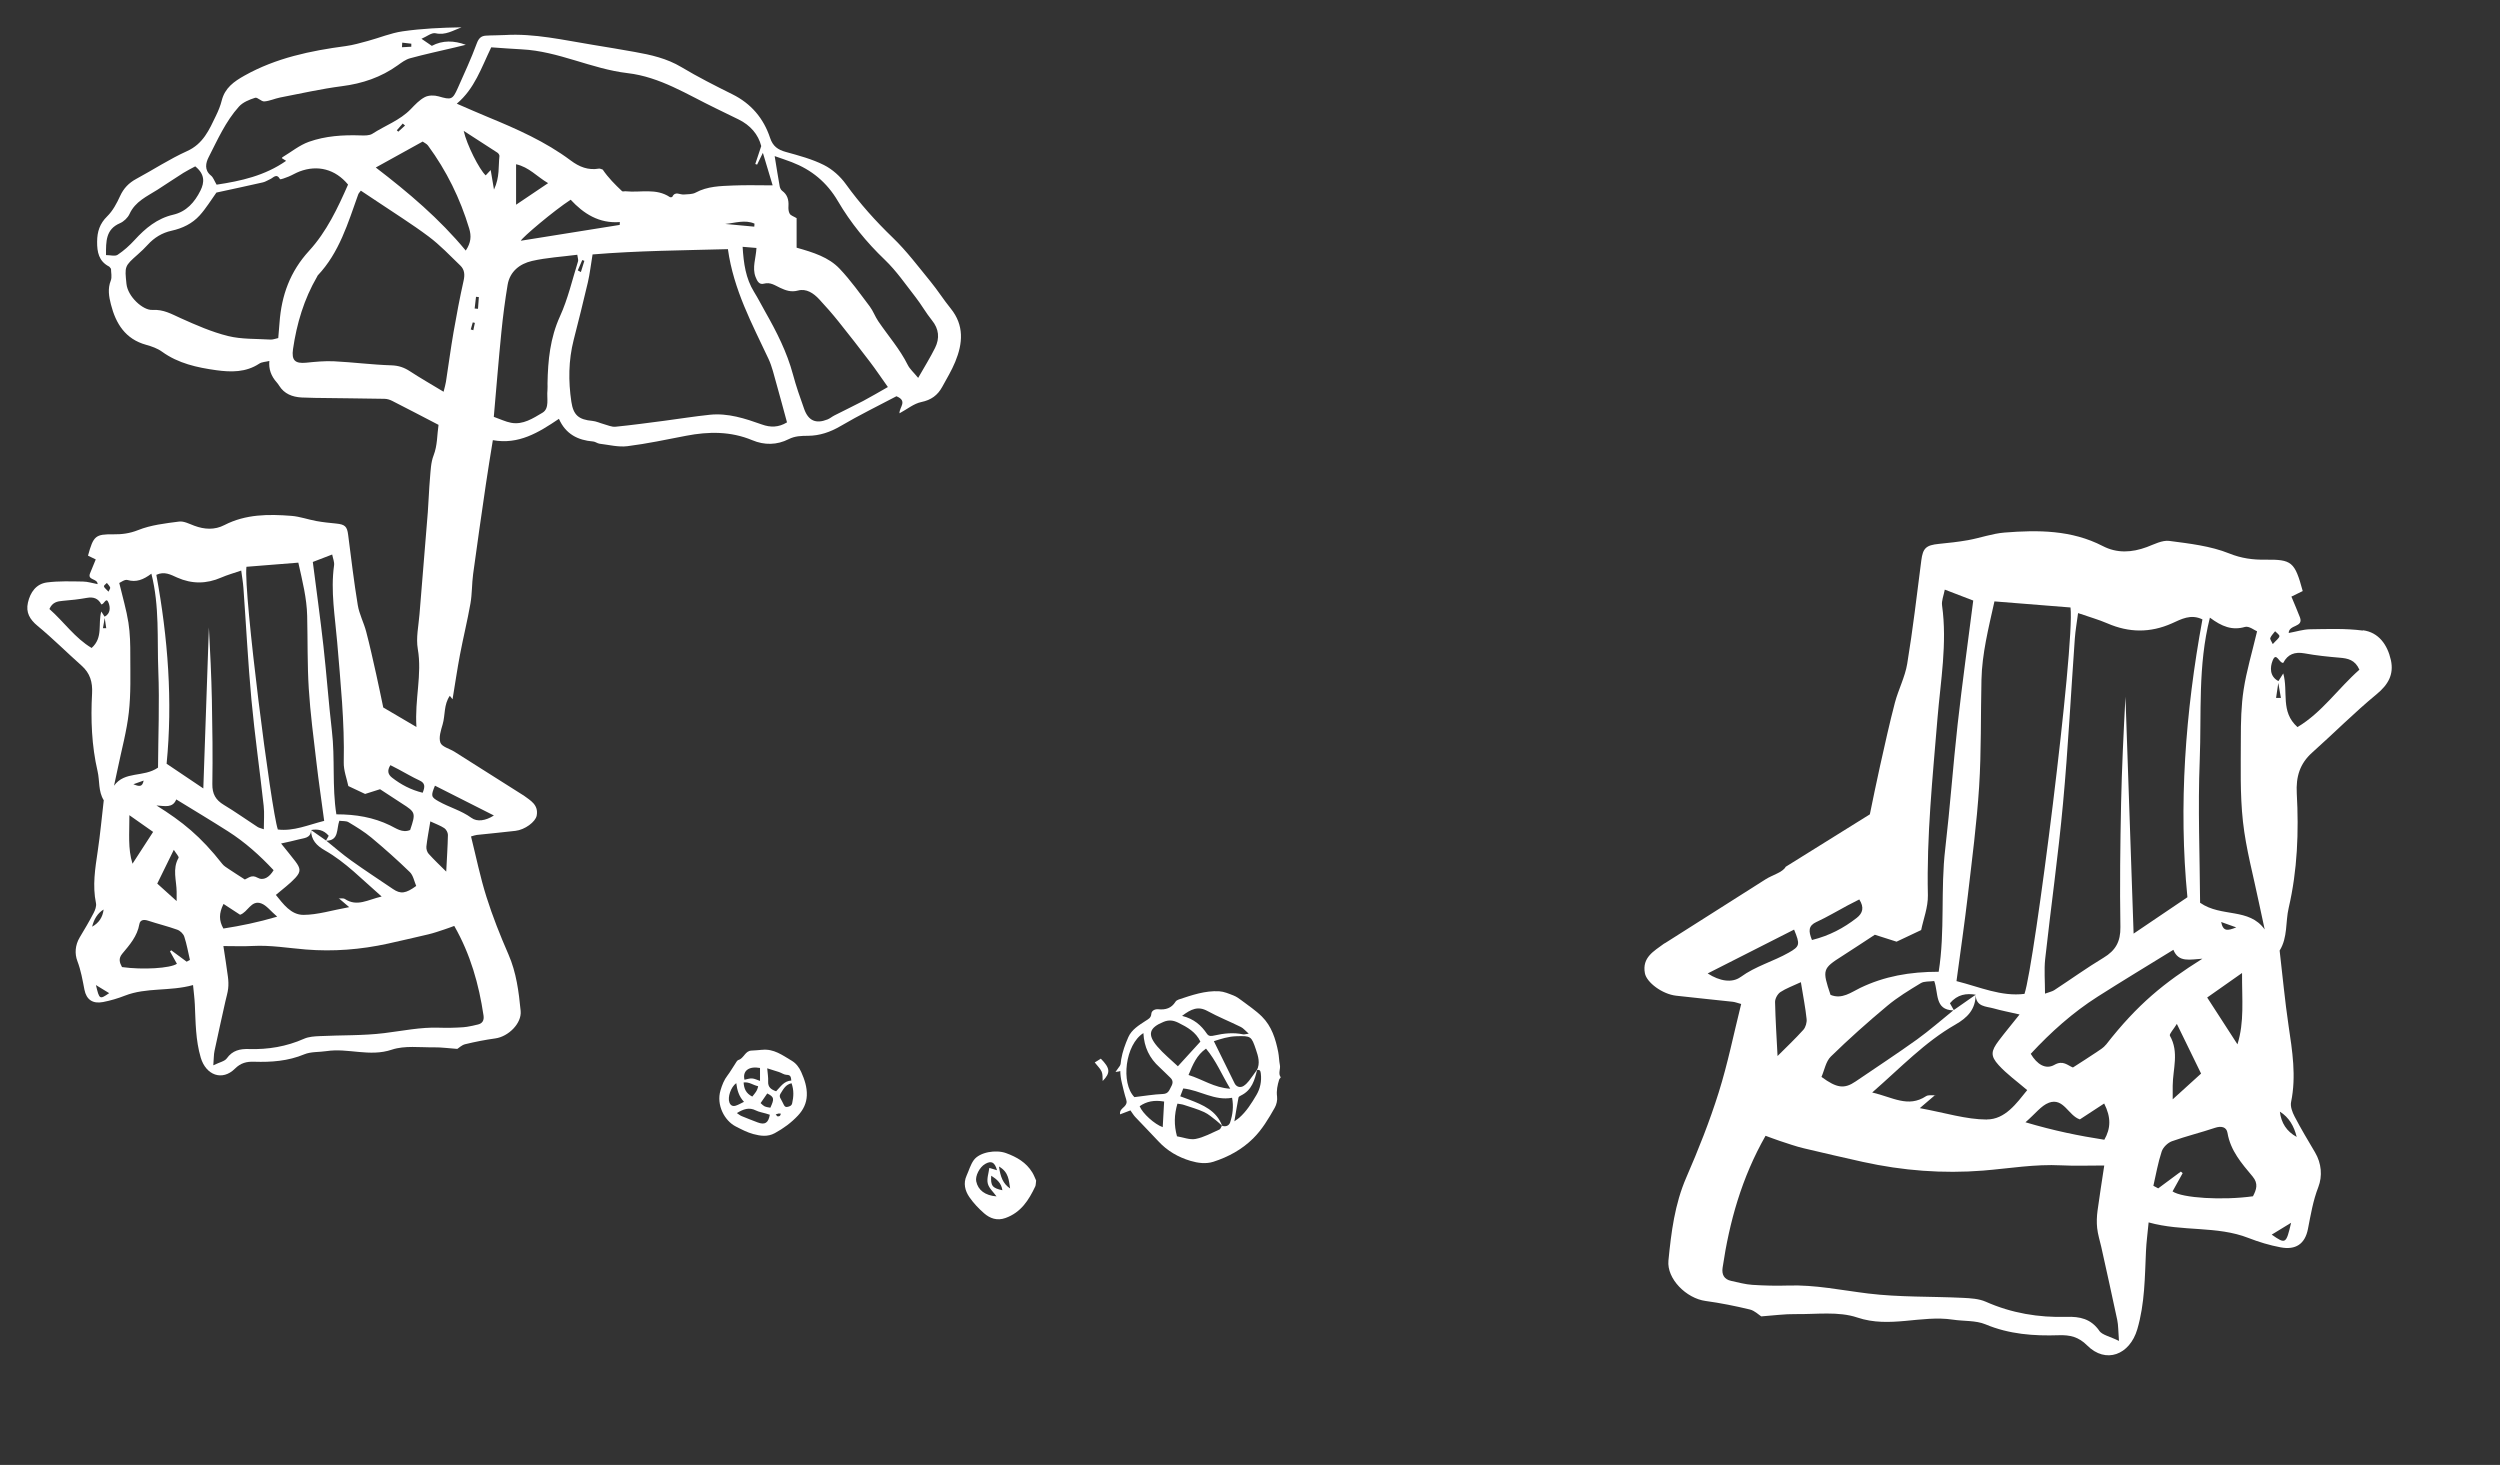 <svg xmlns="http://www.w3.org/2000/svg" width="285" height="167" viewBox="0 0 285 167" fill="none"><rect x="0" y="0" width="285" height="167" fill="#333333" stroke="none"/><path d="M220.605 124.829C220.605 124.829 220.579 124.847 220.57 124.855C220.596 124.855 220.631 124.855 220.665 124.855L220.613 124.829H220.605Z" fill="white"></path><path d="M269.368 71.885C267.389 71.625 265.359 71.711 263.354 71.737C262.563 71.746 261.78 72.006 260.911 72.162C260.936 71.174 262.632 71.547 262.193 70.377C261.909 69.641 261.599 68.922 261.22 68.013C261.565 67.848 262.046 67.615 262.511 67.381C261.599 64.037 261.272 63.769 258.235 63.804C256.824 63.821 255.534 63.657 254.132 63.093C251.998 62.236 249.606 61.968 247.301 61.664C246.492 61.56 245.571 62.054 244.737 62.366C243.033 62.998 241.339 63.093 239.721 62.253C236.151 60.409 232.34 60.409 228.511 60.712C227.117 60.824 225.749 61.327 224.356 61.578C223.255 61.777 222.145 61.89 221.035 62.002C219.564 62.15 219.211 62.487 219.03 63.882C218.523 67.814 218.067 71.763 217.422 75.669C217.172 77.185 216.415 78.606 216.019 80.104C215.391 82.494 214.866 84.919 214.324 87.327C213.903 89.207 213.524 91.095 213.163 92.835L203.57 98.812C203.243 99.444 202.056 99.747 201.291 100.232C197.488 102.64 193.685 105.056 189.883 107.473C189.822 107.516 189.745 107.542 189.685 107.585C188.549 108.434 187.181 109.136 187.517 110.946C187.715 112.002 189.495 113.328 191.07 113.509C193.221 113.761 195.38 113.96 197.539 114.202C197.823 114.237 198.099 114.35 198.494 114.454C197.643 117.866 196.963 121.261 195.931 124.544C194.898 127.835 193.616 131.065 192.24 134.227C190.915 137.276 190.519 140.48 190.201 143.711C190.003 145.789 192.24 148.015 194.434 148.31C196.129 148.543 197.815 148.881 199.475 149.28C200.026 149.409 200.49 149.886 200.783 150.068C202.211 149.964 203.45 149.79 204.689 149.808C207.055 149.842 209.584 149.47 211.735 150.198C215.443 151.445 219.022 149.894 222.626 150.44C223.874 150.631 225.233 150.509 226.352 150.977C229.062 152.111 231.866 152.311 234.714 152.216C235.979 152.173 236.968 152.406 237.932 153.376C240.057 155.507 242.792 154.468 243.653 151.531C244.513 148.595 244.505 145.616 244.642 142.628C244.685 141.597 244.831 140.567 244.943 139.354C248.832 140.437 252.721 139.718 256.325 141.129C257.504 141.589 258.734 141.961 259.982 142.195C261.702 142.524 262.769 141.822 263.105 140.107C263.423 138.488 263.681 136.885 264.292 135.318C264.765 134.08 264.662 132.633 263.913 131.369C263.113 130.017 262.305 128.666 261.582 127.281C261.324 126.787 261.074 126.129 261.186 125.618C261.788 122.682 261.324 119.806 260.894 116.913C260.472 114.072 260.214 111.214 259.878 108.365C260.816 106.866 260.532 105.108 260.911 103.497C261.909 99.201 262.072 94.819 261.832 90.445C261.728 88.548 262.176 87.059 263.587 85.794C266.055 83.594 268.387 81.238 270.934 79.142C272.258 78.051 272.921 76.882 272.56 75.245C272.172 73.513 271.183 72.084 269.368 71.85V71.885ZM236.899 69.892C238.173 70.334 239.231 70.629 240.237 71.062C242.706 72.136 245.133 72.162 247.602 71.062C248.651 70.594 249.735 69.962 251.077 70.611C249.124 81.213 248.342 91.848 249.365 102.285C247.275 103.697 245.451 104.926 243.231 106.433C242.913 97.149 242.603 88.288 242.302 79.428C242.087 83.508 241.889 87.57 241.803 91.64C241.708 96.326 241.648 101.012 241.726 105.689C241.751 107.343 241.175 108.356 239.807 109.179C237.88 110.34 236.056 111.656 234.172 112.886C233.94 113.033 233.647 113.085 233.131 113.276C233.131 111.838 233.019 110.573 233.148 109.344C233.802 103.411 234.645 97.504 235.187 91.562C235.764 85.318 236.082 79.056 236.529 72.803C236.598 71.85 236.77 70.906 236.899 69.901V69.892ZM225.887 77.471C225.956 74.526 226.67 71.685 227.367 68.559C230.352 68.793 233.217 69.026 236.039 69.252C236.547 73.573 231.918 110.028 230.791 113.302C228.141 113.631 225.715 112.522 223.039 111.847C223.495 108.443 223.96 105.273 224.33 102.103C224.812 97.972 225.354 93.84 225.62 89.692C225.879 85.63 225.792 81.541 225.887 77.471ZM226.498 127.627C224.132 127.618 221.775 126.865 218.858 126.328C219.727 125.583 220.157 125.219 220.57 124.864C220.218 124.873 219.813 124.803 219.564 124.968C217.525 126.311 215.753 125.081 213.43 124.544C216.707 121.685 219.443 118.784 222.902 116.809C224.321 116.004 225.216 115.042 225.225 113.388C225.251 114.8 226.412 114.713 227.298 114.964C228.15 115.207 229.019 115.372 230.232 115.649C229.311 116.809 228.563 117.701 227.857 118.637C226.971 119.815 226.885 120.369 227.849 121.426C228.778 122.448 229.931 123.27 231.101 124.275C229.888 125.774 228.589 127.627 226.481 127.618L226.498 127.627ZM233.561 125.713C235.256 125.089 235.798 127.194 237.106 127.61C238.018 127.012 238.912 126.432 239.876 125.799C240.676 127.384 240.633 128.632 239.893 129.931C236.985 129.48 234.172 128.909 230.903 127.939C232.03 126.969 232.692 126.042 233.57 125.713H233.561ZM222.73 115.146C222.575 114.869 222.42 114.592 222.291 114.367C223.169 113.345 224.158 113.224 225.233 113.397C224.399 113.977 223.564 114.566 222.73 115.146ZM222.67 115.19C221.293 116.298 219.968 117.468 218.54 118.498C216.243 120.144 213.877 121.694 211.537 123.288C210.255 124.163 209.403 124.059 207.648 122.768C207.984 122.006 208.139 121.01 208.715 120.447C210.771 118.438 212.931 116.515 215.142 114.67C216.32 113.683 217.654 112.877 218.97 112.08C219.366 111.838 219.951 111.916 220.502 111.838C221 113.198 220.536 115.138 222.67 115.181V115.19ZM213.714 106.555C214.479 106.797 215.391 107.083 216.208 107.351C217.103 106.927 217.946 106.529 219.013 106.026C219.254 104.822 219.805 103.437 219.779 102.06C219.624 95.313 220.321 88.626 220.871 81.914C221.224 77.635 221.998 73.357 221.396 69.026C221.319 68.489 221.577 67.9 221.706 67.216C222.859 67.658 223.822 68.03 224.949 68.463C224.347 73.218 223.693 77.895 223.169 82.581C222.644 87.301 222.308 92.047 221.758 96.759C221.207 101.419 221.749 106.156 221.009 110.781C217.705 110.781 214.823 111.292 212.053 112.626C211.047 113.111 209.98 113.96 208.681 113.414C207.717 110.547 207.76 110.417 210.023 108.98C211.219 108.218 212.397 107.429 213.714 106.572V106.555ZM207.089 105.1C208.302 104.537 209.455 103.844 210.642 103.212C211.081 102.978 211.52 102.761 211.958 102.536C212.544 103.454 212.354 104.104 211.666 104.641C210.178 105.801 208.552 106.667 206.564 107.161C206.143 106.122 206.151 105.533 207.08 105.1H207.089ZM205.953 116.168C205.996 116.567 205.842 117.104 205.583 117.398C204.654 118.429 203.639 119.39 202.641 120.386C202.529 118.221 202.4 116.22 202.357 114.22C202.357 113.839 202.641 113.319 202.959 113.102C203.613 112.669 204.379 112.401 205.3 111.968C205.575 113.665 205.824 114.913 205.953 116.168ZM198.426 111.379C197.471 112.08 196.051 111.864 194.675 110.972C198.073 109.248 201.222 107.646 204.525 105.974C205.231 107.689 205.188 107.88 203.923 108.599C202.142 109.612 200.138 110.132 198.434 111.379H198.426ZM239.308 151.687C238.345 150.336 237.106 150.077 235.583 150.12C232.4 150.215 229.328 149.704 226.377 148.396C225.595 148.05 224.64 147.998 223.762 147.955C220.166 147.781 216.535 147.894 212.974 147.461C209.928 147.088 206.926 146.447 203.828 146.551C202.478 146.594 201.118 146.56 199.768 146.473C198.959 146.421 198.159 146.196 197.359 146.023C196.55 145.85 196.258 145.304 196.378 144.508C197.152 139.276 198.555 134.253 201.273 129.48C201.789 129.662 202.331 129.879 202.882 130.061C203.803 130.355 204.715 130.693 205.652 130.91C207.898 131.438 210.135 131.966 212.38 132.46C216.931 133.464 221.499 133.811 226.085 133.447C229.053 133.205 231.987 132.693 234.989 132.849C236.521 132.928 238.052 132.867 239.885 132.867C239.618 134.668 239.343 136.34 239.119 138.021C239.033 138.67 239.007 139.346 239.076 139.995C239.153 140.714 239.377 141.424 239.541 142.134C240.151 144.906 240.779 147.686 241.364 150.466C241.493 151.081 241.476 151.722 241.562 152.865C240.495 152.337 239.661 152.199 239.308 151.705V151.687ZM240.082 119.087C239.816 119.434 239.403 119.676 239.033 119.927C238.164 120.508 237.286 121.071 236.314 121.694C235.703 121.46 235.187 120.828 234.206 121.391C233.209 121.963 232.219 121.339 231.505 120.135C233.802 117.658 236.288 115.432 239.127 113.622C241.941 111.829 244.797 110.106 247.765 108.278C248.359 109.759 249.641 109.378 251.077 109.292C246.733 112.02 243.704 114.454 240.082 119.096V119.087ZM247.369 118.074C247.266 117.883 247.8 117.329 248.161 116.723C249.15 118.749 249.985 120.464 250.923 122.387C249.933 123.288 248.952 124.171 247.688 125.323C247.688 124.483 247.688 124.119 247.688 123.764C247.705 121.867 248.436 119.945 247.369 118.074ZM256.842 136.375C253.375 136.859 248.763 136.582 247.671 135.82C248.058 135.128 248.445 134.435 248.823 133.741L248.617 133.56C247.757 134.201 246.896 134.833 246.036 135.474C245.855 135.379 245.666 135.283 245.485 135.18C245.786 133.871 246.01 132.546 246.432 131.273C246.586 130.797 247.12 130.277 247.593 130.104C249.21 129.524 250.888 129.117 252.514 128.571C253.22 128.337 253.822 128.458 253.934 129.151C254.278 131.187 255.56 132.642 256.799 134.123C257.478 134.937 257.229 135.621 256.842 136.366V136.375ZM255.594 110.92C255.577 114.003 255.869 116.489 255.069 119.053C253.959 117.338 252.85 115.614 251.619 113.717C252.944 112.782 254.063 111.994 255.594 110.92ZM253.211 105.108C253.796 105.316 254.166 105.455 254.932 105.723C253.934 106.122 253.435 106.208 253.211 105.108ZM250.811 102.926C250.776 97.547 250.553 92.108 250.768 86.695C250.983 81.351 250.535 75.921 251.929 70.412C253.297 71.434 254.467 71.893 255.93 71.469C256.386 71.339 257.039 71.867 257.306 71.971C256.73 74.405 256.102 76.484 255.775 78.614C255.491 80.45 255.456 82.338 255.456 84.201C255.456 87.362 255.353 90.54 255.697 93.667C256.042 96.794 256.893 99.86 257.53 102.96C257.736 103.965 257.96 104.961 258.175 105.957C256.377 103.454 253.263 104.606 250.828 102.926H250.811ZM259.362 71.962C259.543 72.153 259.878 72.37 259.852 72.534C259.818 72.759 259.518 72.958 259.096 73.426C258.958 73.114 258.76 72.872 258.812 72.733C258.924 72.447 259.173 72.214 259.362 71.962ZM261.823 129.61C260.678 128.987 260.05 128.008 259.904 126.726C260.962 127.384 261.522 128.398 261.823 129.61ZM261.186 139.397C260.618 141.822 260.566 141.857 258.975 140.748C259.706 140.298 260.352 139.908 261.186 139.397ZM259.474 79.558C259.56 78.987 259.638 78.415 259.724 77.852C259.827 78.424 259.922 78.995 260.024 79.567C259.844 79.567 259.655 79.567 259.474 79.567V79.558ZM261.909 82.884C259.938 81.126 260.885 78.883 260.292 76.769C260.034 77.185 259.887 77.419 259.741 77.644C258.717 77.116 258.786 76.059 259.07 75.332C259.492 74.214 259.827 75.643 260.292 75.565C260.808 74.569 261.608 74.284 262.718 74.483C264.034 74.725 265.376 74.864 266.718 74.977C267.656 75.054 268.473 75.219 268.972 76.345C266.555 78.475 264.697 81.23 261.918 82.884H261.909Z" fill="white"></path><path d="M30.707 41.15C30.289 41.255 29.855 41.255 29.557 41.454C28.026 42.466 26.339 42.434 24.656 42.204C22.478 41.9 20.33 41.438 18.475 40.096C17.953 39.718 17.289 39.483 16.657 39.309C14.295 38.659 13.203 36.898 12.644 34.701C12.42 33.825 12.258 32.918 12.629 31.985C12.785 31.586 12.655 31.072 12.655 30.647C12.556 30.532 12.508 30.422 12.425 30.38C11.26 29.772 11.061 28.739 11.072 27.538C11.082 26.406 11.369 25.493 12.221 24.66C12.858 24.036 13.313 23.176 13.689 22.352C14.097 21.461 14.687 20.853 15.528 20.397C17.467 19.353 19.322 18.132 21.318 17.23C23.167 16.401 23.852 14.792 24.625 13.182C24.892 12.631 25.132 12.049 25.278 11.457C25.639 10.025 26.663 9.297 27.88 8.615C31.475 6.601 35.399 5.789 39.412 5.254C40.263 5.139 41.105 4.892 41.941 4.667C43.262 4.31 44.553 3.765 45.896 3.571C48.111 3.251 50.358 3.151 52.61 3.115C51.648 3.471 50.786 4.048 49.653 3.791C49.214 3.691 48.649 4.169 48.048 4.42C48.451 4.698 48.806 4.939 49.229 5.228C50.457 4.572 51.763 4.614 53.101 5.107C52.662 5.217 52.223 5.327 51.784 5.427C50.102 5.825 48.414 6.187 46.747 6.643C46.246 6.78 45.781 7.126 45.347 7.44C43.435 8.814 41.308 9.527 38.973 9.826C36.611 10.13 34.276 10.665 31.93 11.116C31.323 11.237 30.733 11.52 30.127 11.562C29.787 11.588 29.354 11.058 29.082 11.148C28.424 11.357 27.687 11.656 27.243 12.149C25.722 13.837 24.808 15.924 23.784 17.922C23.46 18.561 23.261 19.385 24.056 20.019C24.317 20.229 24.432 20.617 24.693 21.052C27.462 20.638 30.184 20.035 32.619 18.336C32.389 18.195 32.259 18.111 32.133 18.032C32.154 17.995 32.165 17.943 32.201 17.922C33.199 17.324 34.14 16.548 35.216 16.165C37.102 15.494 39.103 15.368 41.11 15.437C41.559 15.452 42.108 15.468 42.453 15.248C43.9 14.309 45.577 13.727 46.815 12.453C47.306 11.944 47.813 11.394 48.425 11.074C48.853 10.848 49.511 10.843 49.997 10.985C51.439 11.399 51.591 11.389 52.197 10.02C52.939 8.342 53.718 6.675 54.35 4.955C54.569 4.363 54.846 4.095 55.395 4.064C56.111 4.016 56.826 4.037 57.542 3.995C60.944 3.791 64.241 4.572 67.558 5.107C69.157 5.364 70.756 5.637 72.35 5.92C74.204 6.25 76.012 6.654 77.679 7.65C79.56 8.777 81.519 9.768 83.484 10.744C85.632 11.808 87.052 13.491 87.79 15.72C88.108 16.684 88.683 17.073 89.592 17.324C91.065 17.733 92.576 18.132 93.929 18.813C94.89 19.296 95.794 20.108 96.426 20.989C98.025 23.207 99.817 25.205 101.782 27.098C103.359 28.618 104.692 30.401 106.087 32.105C106.897 33.091 107.576 34.181 108.381 35.167C109.938 37.092 109.76 39.152 108.898 41.244C108.491 42.235 107.926 43.169 107.409 44.112C106.891 45.056 106.155 45.602 105.032 45.832C104.185 46.005 103.432 46.64 102.544 47.117C102.492 46.446 103.521 45.722 102.194 45.172C100.204 46.225 97.968 47.311 95.831 48.569C94.655 49.261 93.438 49.67 92.126 49.681C91.342 49.686 90.637 49.697 89.91 50.064C88.568 50.745 87.131 50.761 85.762 50.184C83.296 49.157 80.788 49.183 78.228 49.676C75.997 50.106 73.771 50.583 71.519 50.866C70.49 50.992 69.403 50.709 68.347 50.583C68.102 50.551 67.872 50.352 67.626 50.331C65.881 50.19 64.486 49.492 63.718 47.746C61.377 49.33 59.115 50.709 56.184 50.179C55.902 51.941 55.625 53.592 55.384 55.249C54.888 58.642 54.397 62.039 53.937 65.437C53.785 66.554 53.827 67.702 53.629 68.809C53.284 70.77 52.803 72.71 52.432 74.665C52.119 76.322 51.878 77.99 51.591 79.715C51.471 79.563 51.408 79.489 51.278 79.321C50.577 80.328 50.771 81.524 50.462 82.577C50.264 83.259 49.992 84.078 50.206 84.665C50.379 85.137 51.246 85.347 51.795 85.687C54.392 87.323 56.983 88.969 59.575 90.61C59.617 90.637 59.669 90.657 59.705 90.689C60.479 91.266 61.409 91.743 61.184 92.975C61.048 93.699 59.831 94.595 58.765 94.716C57.297 94.889 55.823 95.025 54.35 95.183C54.156 95.204 53.968 95.282 53.697 95.355C54.277 97.679 54.742 99.985 55.447 102.219C56.152 104.458 57.025 106.65 57.965 108.805C58.869 110.876 59.141 113.057 59.355 115.249C59.491 116.659 57.96 118.175 56.466 118.379C55.311 118.537 54.162 118.767 53.028 119.04C52.652 119.129 52.333 119.449 52.134 119.575C51.157 119.507 50.311 119.386 49.47 119.396C47.86 119.418 46.131 119.171 44.663 119.664C42.134 120.514 39.694 119.454 37.233 119.826C36.381 119.957 35.456 119.874 34.688 120.193C32.839 120.964 30.926 121.101 28.983 121.038C28.12 121.006 27.447 121.169 26.788 121.824C25.336 123.277 23.476 122.569 22.885 120.571C22.295 118.573 22.305 116.55 22.211 114.52C22.18 113.818 22.086 113.12 22.007 112.297C19.353 113.036 16.704 112.543 14.243 113.503C13.438 113.818 12.597 114.069 11.751 114.232C10.58 114.457 9.849 113.975 9.624 112.816C9.41 111.715 9.227 110.629 8.82 109.56C8.496 108.716 8.569 107.736 9.081 106.875C9.63 105.958 10.178 105.04 10.669 104.091C10.847 103.756 11.014 103.305 10.941 102.959C10.528 100.961 10.847 99.011 11.139 97.039C11.427 95.109 11.604 93.164 11.829 91.229C11.187 90.212 11.38 89.017 11.124 87.921C10.445 84.995 10.335 82.022 10.497 79.043C10.565 77.754 10.267 76.742 9.3 75.882C7.618 74.388 6.024 72.788 4.29 71.357C3.386 70.612 2.931 69.82 3.182 68.704C3.448 67.524 4.122 66.559 5.361 66.397C6.709 66.224 8.093 66.276 9.462 66.297C10 66.302 10.539 66.481 11.129 66.591C11.113 65.919 9.953 66.171 10.257 65.379C10.45 64.881 10.664 64.388 10.915 63.775C10.68 63.66 10.351 63.502 10.032 63.345C10.654 61.075 10.878 60.891 12.947 60.912C13.909 60.923 14.787 60.812 15.748 60.43C17.2 59.848 18.831 59.664 20.409 59.46C20.962 59.386 21.589 59.727 22.159 59.937C23.319 60.367 24.479 60.43 25.581 59.858C28.016 58.605 30.613 58.605 33.225 58.809C34.176 58.883 35.106 59.224 36.057 59.397C36.804 59.533 37.567 59.612 38.325 59.685C39.328 59.785 39.568 60.016 39.688 60.965C40.033 63.639 40.347 66.318 40.786 68.982C40.953 70.009 41.475 70.979 41.742 71.997C42.17 73.622 42.526 75.268 42.897 76.91C43.184 78.189 43.44 79.474 43.691 80.653C44.929 81.377 46.079 82.053 47.474 82.876C47.265 79.704 48.132 76.899 47.63 73.994C47.406 72.715 47.719 71.336 47.824 70.009C48.132 66.135 48.461 62.265 48.77 58.395C48.869 57.116 48.9 55.831 49.015 54.552C49.093 53.666 49.114 52.727 49.428 51.92C49.877 50.766 49.82 49.592 49.992 48.433C48.195 47.5 46.455 46.587 44.71 45.701C44.443 45.565 44.13 45.47 43.832 45.465C41.188 45.418 38.55 45.397 35.906 45.36C35.394 45.355 34.882 45.339 34.37 45.313C33.325 45.25 32.416 44.909 31.825 43.971C31.741 43.84 31.658 43.709 31.553 43.599C30.898 42.871 30.616 42.055 30.707 41.15ZM11.913 70.308C12.623 69.952 12.571 69.228 12.383 68.73C12.091 67.97 11.871 68.945 11.547 68.892C11.192 68.211 10.648 68.022 9.896 68.158C8.997 68.321 8.083 68.421 7.169 68.494C6.531 68.546 5.972 68.656 5.632 69.427C7.283 70.88 8.548 72.746 10.445 73.868C11.787 72.673 11.145 71.147 11.547 69.71C11.74 70.02 11.845 70.177 11.955 70.35C11.881 70.77 11.808 71.194 11.735 71.614C11.861 71.614 11.986 71.614 12.111 71.614C12.049 71.179 11.986 70.749 11.918 70.314L11.913 70.308ZM37.154 95.843C37.269 95.644 37.384 95.44 37.473 95.277C36.872 94.58 36.198 94.501 35.462 94.621C35.446 95.581 34.652 95.523 34.046 95.696C33.466 95.859 32.875 95.969 32.044 96.158C32.672 96.945 33.184 97.558 33.664 98.187C34.27 98.989 34.328 99.367 33.669 100.08C33.032 100.772 32.248 101.333 31.449 102.02C32.274 103.037 33.163 104.301 34.599 104.296C36.209 104.29 37.818 103.776 39.809 103.415C39.197 102.896 38.91 102.65 38.617 102.398L38.581 102.418C38.832 102.44 39.145 102.366 39.328 102.492C40.718 103.404 41.93 102.565 43.508 102.204C41.272 100.258 39.406 98.292 37.045 96.95C36.078 96.399 35.467 95.749 35.456 94.621C36.031 95.02 36.601 95.424 37.175 95.823C38.121 96.582 39.035 97.39 40.023 98.093C41.59 99.215 43.205 100.269 44.799 101.349C45.671 101.942 46.251 101.873 47.448 100.998C47.223 100.484 47.113 99.802 46.721 99.419C45.316 98.051 43.848 96.751 42.343 95.492C41.538 94.821 40.629 94.27 39.73 93.731C39.459 93.568 39.062 93.62 38.685 93.568C38.34 94.506 38.675 95.854 37.149 95.843H37.154ZM67.553 29.001C67.355 30.186 67.245 31.203 67.015 32.194C66.508 34.391 65.949 36.578 65.395 38.764C64.805 41.092 64.784 43.441 65.134 45.801C65.364 47.332 65.98 47.84 67.532 47.982C67.976 48.024 68.405 48.234 68.844 48.354C69.283 48.47 69.737 48.69 70.16 48.648C72.031 48.464 73.891 48.207 75.751 47.966C77.465 47.741 79.179 47.463 80.898 47.285C82.988 47.064 84.936 47.709 86.87 48.396C87.826 48.737 88.741 48.742 89.718 48.15C89.309 46.65 88.918 45.172 88.5 43.698C88.233 42.765 88.019 41.795 87.612 40.919C85.747 36.934 83.63 33.054 82.982 28.403C77.846 28.545 72.747 28.576 67.553 29.006V29.001ZM52.072 11.819C53.352 12.369 54.47 12.873 55.599 13.334C58.901 14.697 62.172 16.134 65.061 18.294C66.038 19.028 67.052 19.432 68.279 19.222C68.41 19.201 68.562 19.296 68.708 19.332C69.345 20.271 70.119 21.042 70.913 21.791C70.991 21.865 71.195 21.791 71.341 21.807C73.018 21.98 74.795 21.419 76.362 22.468C76.425 22.51 76.624 22.483 76.645 22.436C76.974 21.755 77.507 22.216 77.956 22.174C78.411 22.132 78.922 22.164 79.299 21.959C80.652 21.225 82.126 21.209 83.583 21.147C85.035 21.084 86.488 21.131 88.082 21.131C87.758 20.051 87.418 18.918 86.969 17.424C86.629 18.111 86.473 18.441 86.311 18.766C86.243 18.745 86.17 18.719 86.101 18.698C86.311 18.058 86.525 17.424 86.781 16.653C86.447 15.326 85.543 14.272 84.179 13.607C83.312 13.182 82.444 12.757 81.577 12.338C78.327 10.77 75.239 8.767 71.545 8.337C67.428 7.855 63.66 5.836 59.486 5.626C58.326 5.569 57.166 5.474 56.001 5.395C54.867 7.745 54.094 10.125 52.082 11.813L52.072 11.819ZM51.8 105.549C51.45 105.674 51.079 105.821 50.703 105.942C50.076 106.146 49.454 106.372 48.816 106.519C47.286 106.875 45.755 107.237 44.224 107.573C41.12 108.254 38.001 108.496 34.876 108.244C32.854 108.081 30.848 107.73 28.805 107.84C27.76 107.898 26.715 107.851 25.466 107.851C25.649 109.072 25.837 110.21 25.983 111.353C26.041 111.793 26.062 112.255 26.01 112.695C25.957 113.183 25.801 113.665 25.696 114.148C25.278 116.035 24.85 117.918 24.453 119.811C24.364 120.23 24.38 120.665 24.317 121.446C25.043 121.09 25.613 120.99 25.853 120.655C26.511 119.737 27.358 119.559 28.392 119.59C30.561 119.659 32.661 119.307 34.667 118.416C35.206 118.18 35.848 118.143 36.449 118.117C38.905 117.996 41.376 118.075 43.806 117.776C45.88 117.524 47.928 117.084 50.039 117.157C50.959 117.189 51.889 117.168 52.808 117.105C53.362 117.068 53.906 116.917 54.454 116.801C55.008 116.681 55.201 116.314 55.123 115.773C54.595 112.218 53.639 108.799 51.784 105.554L51.8 105.549ZM24.667 21.959C24.061 22.798 23.491 23.753 22.76 24.56C21.919 25.488 20.806 26.028 19.567 26.301C18.486 26.537 17.582 27.087 16.835 27.91C16.49 28.288 16.119 28.645 15.732 28.985C14.175 30.359 14.217 30.354 14.415 32.352C14.562 33.825 16.307 35.387 17.352 35.33C18.653 35.256 19.541 35.797 20.591 36.268C22.347 37.06 24.139 37.847 25.999 38.308C27.551 38.691 29.223 38.612 30.843 38.712C31.12 38.727 31.407 38.602 31.721 38.539C31.773 37.899 31.83 37.338 31.867 36.777C32.092 33.673 33.063 30.962 35.242 28.587C37.233 26.416 38.508 23.705 39.678 21.042C38.236 19.29 36.209 18.761 34.14 19.552C33.711 19.715 33.319 19.962 32.896 20.134C32.572 20.266 31.966 20.491 31.924 20.423C31.517 19.71 31.162 20.271 30.801 20.423C30.524 20.538 30.263 20.727 29.975 20.79C28.199 21.194 26.412 21.576 24.667 21.954V21.959ZM50.572 44.652C50.703 44.102 50.797 43.814 50.839 43.515C51.131 41.638 51.377 39.755 51.701 37.883C52.046 35.907 52.416 33.935 52.855 31.979C53.007 31.298 52.949 30.731 52.484 30.28C51.309 29.143 50.17 27.942 48.869 26.967C46.951 25.53 44.908 24.261 42.918 22.919C42.332 22.526 41.742 22.137 41.136 21.734C41.005 21.922 40.885 22.027 40.838 22.164C39.668 25.43 38.685 28.797 36.214 31.408C36.183 31.445 36.167 31.502 36.146 31.544C34.657 34.103 33.826 36.887 33.403 39.802C33.22 41.077 33.638 41.47 34.892 41.349C35.953 41.244 37.029 41.134 38.084 41.187C40.269 41.297 42.442 41.58 44.621 41.648C45.447 41.674 46.079 41.895 46.742 42.33C47.928 43.106 49.161 43.808 50.567 44.658L50.572 44.652ZM30.075 94.538C30.075 93.562 30.153 92.702 30.059 91.863C29.615 87.832 29.04 83.815 28.664 79.777C28.272 75.536 28.058 71.273 27.75 67.021C27.703 66.37 27.588 65.731 27.499 65.044C26.631 65.343 25.905 65.542 25.221 65.841C23.538 66.575 21.882 66.591 20.194 65.841C19.479 65.521 18.742 65.096 17.822 65.532C19.155 72.736 19.693 79.972 18.993 87.066C20.419 88.026 21.657 88.859 23.178 89.882C23.397 83.569 23.606 77.544 23.815 71.525C23.962 74.298 24.097 77.062 24.155 79.83C24.218 83.013 24.259 86.201 24.207 89.384C24.191 90.506 24.583 91.193 25.513 91.754C26.825 92.54 28.074 93.437 29.359 94.27C29.516 94.375 29.719 94.407 30.064 94.532L30.075 94.538ZM36.956 93.573C36.648 91.256 36.329 89.106 36.078 86.945C35.749 84.135 35.378 81.33 35.2 78.509C35.028 75.746 35.085 72.967 35.017 70.198C34.97 68.195 34.484 66.266 34.009 64.142C31.971 64.305 30.017 64.457 28.094 64.614C27.744 67.55 30.905 92.335 31.674 94.564C33.481 94.784 35.138 94.034 36.961 93.578L36.956 93.573ZM90.81 28.235C92.732 28.776 94.472 29.321 95.721 30.637C96.98 31.964 98.046 33.474 99.154 34.937C99.54 35.45 99.76 36.09 100.125 36.625C101.249 38.282 102.586 39.792 103.485 41.606C103.715 42.068 104.138 42.429 104.671 43.08C105.418 41.769 106.061 40.741 106.599 39.656C107.138 38.565 107.049 37.506 106.238 36.51C105.564 35.681 105.042 34.732 104.384 33.888C103.25 32.435 102.194 30.889 100.878 29.625C98.782 27.622 96.969 25.399 95.522 22.929C94.258 20.774 92.518 19.353 90.256 18.483C89.675 18.258 89.085 18.069 88.312 17.796C88.531 19.133 88.694 20.182 88.882 21.23C88.913 21.414 89.018 21.639 89.158 21.744C89.764 22.185 89.926 22.777 89.885 23.49C89.864 23.784 89.885 24.135 90.031 24.371C90.161 24.581 90.486 24.67 90.814 24.869V28.235H90.81ZM101.217 44.118C100.423 43.001 99.828 42.109 99.18 41.26C98.004 39.713 96.813 38.177 95.596 36.662C94.895 35.786 94.158 34.942 93.395 34.124C92.748 33.426 91.922 32.865 90.972 33.122C90.177 33.337 89.556 33.101 88.929 32.808C88.328 32.53 87.831 32.137 87.074 32.341C86.556 32.483 86.316 32.053 86.128 31.555C85.731 30.49 86.175 29.457 86.237 28.267C85.684 28.22 85.213 28.183 84.659 28.136C84.774 30.05 85.015 31.738 85.955 33.264C86.415 34.003 86.807 34.785 87.24 35.545C88.531 37.82 89.712 40.138 90.397 42.686C90.752 44.018 91.212 45.329 91.677 46.629C92.157 47.972 93.015 48.339 94.331 47.819C94.613 47.709 94.853 47.494 95.125 47.358C96.212 46.802 97.314 46.278 98.396 45.712C99.289 45.24 100.157 44.721 101.217 44.123V44.118ZM65.803 29.043C64.037 29.274 62.302 29.368 60.641 29.751C59.261 30.071 58.122 30.941 57.866 32.483C57.574 34.25 57.338 36.032 57.161 37.82C56.842 41.008 56.586 44.202 56.293 47.521C57.051 47.788 57.641 48.082 58.263 48.197C59.632 48.454 60.776 47.678 61.837 47.054C62.678 46.561 62.307 45.366 62.412 44.469C62.438 44.212 62.412 43.955 62.417 43.698C62.464 41.071 62.715 38.528 63.838 36.059C64.747 34.071 65.239 31.89 65.897 29.788C65.949 29.62 65.855 29.405 65.808 29.032L65.803 29.043ZM18.015 87.506C18.036 83.846 18.193 80.155 18.047 76.469C17.901 72.835 18.204 69.144 17.258 65.4C16.328 66.098 15.523 66.407 14.53 66.119C14.217 66.03 13.773 66.386 13.595 66.46C13.987 68.111 14.415 69.527 14.64 70.979C14.834 72.227 14.86 73.507 14.854 74.776C14.854 76.925 14.928 79.085 14.687 81.215C14.452 83.338 13.872 85.425 13.438 87.532C13.297 88.214 13.146 88.891 13 89.572C14.227 87.868 16.349 88.655 18.01 87.512L18.015 87.506ZM46.753 94.627C47.411 92.682 47.38 92.593 45.838 91.612C45.023 91.093 44.224 90.558 43.325 89.971C42.803 90.138 42.181 90.332 41.622 90.511C41.01 90.223 40.436 89.95 39.709 89.609C39.542 88.791 39.166 87.847 39.187 86.909C39.291 82.321 38.816 77.775 38.44 73.213C38.199 70.303 37.672 67.393 38.084 64.446C38.137 64.079 37.959 63.681 37.87 63.214C37.081 63.513 36.428 63.764 35.66 64.063C36.073 67.299 36.517 70.476 36.872 73.659C37.233 76.868 37.458 80.092 37.834 83.301C38.21 86.468 37.844 89.688 38.346 92.834C40.598 92.834 42.568 93.18 44.454 94.087C45.138 94.412 45.87 94.994 46.753 94.621V94.627ZM42.839 19.096C46.586 21.97 50.102 24.943 53.096 28.566C53.707 27.654 53.744 26.898 53.488 26.049C52.458 22.625 50.907 19.469 48.79 16.59C48.649 16.401 48.404 16.296 48.184 16.139C46.45 17.099 44.762 18.037 42.839 19.096ZM22.258 18.965C21.788 19.222 21.333 19.442 20.905 19.71C19.912 20.339 18.94 20.994 17.953 21.629C16.756 22.389 15.419 22.961 14.766 24.392C14.567 24.827 14.113 25.257 13.674 25.446C12.054 26.143 12.08 27.502 12.085 29.08C12.582 29.08 13.114 29.242 13.407 29.048C14.118 28.576 14.771 27.989 15.351 27.355C16.573 26.018 17.916 24.906 19.729 24.481C21.255 24.13 22.185 23.06 22.849 21.734C23.324 20.779 23.361 19.857 22.258 18.965ZM31.188 99.199C29.62 97.516 27.922 96.001 25.989 94.768C24.071 93.547 22.122 92.378 20.095 91.135C19.688 92.142 18.815 91.885 17.838 91.822C20.8 93.678 22.864 95.329 25.341 98.486C25.524 98.722 25.806 98.885 26.057 99.057C26.647 99.456 27.253 99.834 27.912 100.263C28.329 100.101 28.685 99.676 29.348 100.054C30.028 100.441 30.707 100.017 31.193 99.199H31.188ZM21.276 109.634C21.401 109.565 21.527 109.503 21.652 109.434C21.448 108.548 21.291 107.641 21.009 106.781C20.905 106.456 20.539 106.104 20.215 105.989C19.113 105.591 17.968 105.318 16.861 104.951C16.38 104.794 15.973 104.873 15.889 105.345C15.654 106.729 14.776 107.72 13.935 108.726C13.475 109.277 13.637 109.749 13.909 110.247C16.27 110.577 19.421 110.389 20.168 109.87C19.907 109.402 19.64 108.93 19.379 108.459L19.52 108.333C20.105 108.768 20.696 109.198 21.281 109.634H21.276ZM65.056 22.767C63.091 24.051 59.543 27.061 59.371 27.444C63.054 26.857 66.853 26.248 70.646 25.64C70.652 25.53 70.657 25.425 70.662 25.315C68.295 25.498 66.529 24.361 65.05 22.762L65.056 22.767ZM25.482 103.048C24.933 104.128 24.965 104.972 25.466 105.853C27.452 105.543 29.369 105.156 31.6 104.5C30.832 103.84 30.383 103.211 29.782 102.99C28.627 102.565 28.256 103.997 27.368 104.28C26.741 103.871 26.14 103.477 25.482 103.048ZM55.938 19.38C56.064 20.14 56.163 20.706 56.314 21.613C56.993 20.171 56.8 18.95 56.936 17.791C56.952 17.67 56.826 17.487 56.711 17.408C55.478 16.601 54.24 15.804 52.861 14.917C53.2 16.48 54.642 19.327 55.369 19.993C55.505 19.846 55.645 19.694 55.943 19.38H55.938ZM49.057 93.641C48.869 94.795 48.702 95.644 48.608 96.499C48.581 96.771 48.681 97.133 48.864 97.332C49.496 98.035 50.191 98.686 50.87 99.362C50.943 97.893 51.037 96.53 51.063 95.172C51.063 94.915 50.87 94.559 50.656 94.412C50.206 94.113 49.684 93.935 49.062 93.641H49.057ZM49.585 89.567C49.104 90.731 49.135 90.862 49.997 91.35C51.21 92.037 52.578 92.388 53.744 93.237C54.397 93.715 55.363 93.568 56.304 92.965C53.989 91.796 51.837 90.705 49.585 89.567ZM58.833 23.338C60.123 22.468 61.231 21.729 62.485 20.879C61.184 20.119 60.327 19.06 58.833 18.724V23.333V23.338ZM14.75 92.933C14.76 95.025 14.562 96.719 15.105 98.465C15.863 97.296 16.62 96.126 17.456 94.837C16.552 94.202 15.79 93.667 14.75 92.933ZM19.813 96.882C19.139 98.255 18.569 99.424 17.927 100.73C18.606 101.343 19.27 101.946 20.137 102.723C20.137 102.151 20.137 101.905 20.137 101.658C20.126 100.368 19.63 99.057 20.356 97.794C20.429 97.668 20.064 97.286 19.813 96.876V96.882ZM48.184 90.374C48.472 89.672 48.467 89.268 47.829 88.974C46.998 88.591 46.215 88.12 45.405 87.69C45.107 87.532 44.804 87.381 44.506 87.229C44.104 87.853 44.234 88.298 44.705 88.66C45.718 89.446 46.831 90.039 48.184 90.374ZM85.987 25.839C85.998 25.724 86.002 25.609 86.013 25.493C84.936 25.016 83.793 25.425 82.669 25.53C83.777 25.635 84.879 25.735 85.987 25.839ZM10.936 112.297C11.328 113.949 11.354 113.964 12.446 113.219C11.944 112.916 11.51 112.648 10.936 112.297ZM10.502 105.643C11.281 105.218 11.709 104.552 11.813 103.683C11.087 104.128 10.711 104.82 10.502 105.643ZM45.854 4.861C45.844 5.034 45.833 5.212 45.823 5.385L46.889 5.327C46.889 5.212 46.889 5.097 46.889 4.981C46.544 4.939 46.199 4.903 45.854 4.861ZM12.367 67.451C12.461 67.241 12.597 67.073 12.561 66.979C12.488 66.785 12.315 66.627 12.184 66.454C12.064 66.585 11.834 66.732 11.85 66.842C11.871 67 12.08 67.131 12.367 67.451ZM65.871 30.826C65.986 30.889 66.106 30.952 66.221 31.015L66.618 29.735C66.54 29.704 66.461 29.677 66.377 29.646C66.205 30.039 66.038 30.438 65.865 30.831L65.871 30.826ZM54.109 35.172C54.235 35.183 54.36 35.194 54.491 35.204C54.522 34.758 54.559 34.313 54.59 33.867C54.48 33.856 54.371 33.846 54.266 33.836C54.214 34.281 54.162 34.727 54.109 35.172ZM46.178 14.314L45.911 14.084C45.687 14.341 45.462 14.598 45.237 14.854C45.295 14.907 45.347 14.959 45.405 15.012C45.661 14.776 45.922 14.545 46.178 14.309V14.314ZM15.204 89.404C15.884 89.677 16.229 89.735 16.375 88.985C15.978 89.127 15.722 89.221 15.204 89.404ZM53.665 37.558C53.764 37.59 53.859 37.616 53.958 37.647C54.015 37.37 54.078 37.086 54.136 36.808C54.057 36.788 53.974 36.772 53.895 36.751C53.817 37.018 53.744 37.291 53.665 37.558Z" fill="white"></path><path d="M128.863 126.587C128.455 126.743 128.113 126.875 127.688 127.035C127.623 126.565 127.946 126.376 128.164 126.16C128.414 125.914 128.499 125.684 128.383 125.327C128.181 124.706 128.04 124.064 127.887 123.429C127.443 121.603 127.897 119.889 128.628 118.236C129.011 117.373 129.825 116.884 130.592 116.381C130.898 116.182 131.221 116.053 131.252 115.571C131.276 115.214 131.667 115.015 132.048 115.056C132.874 115.142 133.544 114.939 134 114.205C134.075 114.083 134.238 113.987 134.381 113.939C135.882 113.443 137.387 112.914 138.996 113.007C139.545 113.041 140.091 113.28 140.618 113.484C140.936 113.606 141.232 113.815 141.507 114.023C142.305 114.629 143.157 115.19 143.864 115.892C144.971 116.995 145.422 118.442 145.716 119.932C145.813 120.421 145.811 120.932 145.908 121.421C146 121.878 145.68 122.357 145.998 122.803C146.022 122.837 145.854 122.978 145.823 123.081C145.633 123.709 145.495 124.327 145.585 125.008C145.638 125.42 145.527 125.921 145.318 126.285C144.614 127.529 143.878 128.775 142.854 129.786C141.587 131.042 140.028 131.892 138.329 132.439C137.481 132.712 136.569 132.592 135.724 132.341C134.316 131.921 133.075 131.207 132.068 130.119C131.199 129.18 130.293 128.269 129.417 127.335C129.225 127.131 129.084 126.884 128.866 126.582L128.863 126.587ZM139.334 128.36C139.108 128.152 138.894 127.927 138.652 127.742C138.205 127.404 137.778 127.011 137.275 126.781C136.535 126.441 135.741 126.216 134.964 125.957C134.738 125.882 134.495 125.863 134.226 125.815C133.857 127.073 133.825 128.26 134.177 129.539C134.894 129.657 135.641 129.968 136.302 129.839C137.241 129.657 138.12 129.161 139.011 128.768C139.147 128.708 139.205 128.48 139.3 128.329C139.739 128.502 140.118 128.317 140.237 127.948C140.526 127.061 140.647 126.141 140.458 125.147C138.443 125.521 136.821 124.287 134.891 124.083C134.789 124.349 134.685 124.622 134.549 124.979C134.932 125.12 135.25 125.233 135.566 125.355C137.144 125.962 138.693 126.604 139.329 128.36H139.334ZM143.286 122.005C143.677 121.202 143.441 120.431 143.177 119.652C142.655 118.114 142.611 118.085 140.96 118.13C140.04 118.154 139.195 118.428 138.38 118.696C139.205 120.376 139.972 121.945 140.749 123.508C140.946 123.903 141.387 124.04 141.769 123.798C142.002 123.649 142.208 123.438 142.38 123.22C142.708 122.803 143.004 122.362 143.315 121.929C143.038 123.12 142.715 124.282 141.47 124.886C141.361 124.938 141.208 125.025 141.191 125.116C141.031 125.95 140.895 126.791 140.717 127.831C141.028 127.608 141.155 127.529 141.264 127.433C142.101 126.7 142.679 125.765 143.233 124.828C143.669 124.09 143.835 123.263 143.735 122.398C143.704 122.135 143.66 121.883 143.283 122L143.286 122.005ZM130.347 117.773C128.273 119.072 127.754 123.472 129.322 125.072C130.453 124.941 131.509 124.756 132.57 124.715C133.226 124.689 133.303 124.243 133.524 123.85C133.733 123.477 133.74 123.155 133.403 122.844C132.988 122.461 132.607 122.044 132.187 121.667C131.046 120.644 130.427 119.381 130.347 117.776V117.773ZM136.845 118.744C136.333 117.654 135.372 117.107 134.342 116.597C133.757 116.307 133.257 116.245 132.65 116.491C131.004 117.16 130.762 117.927 131.939 119.305C132.638 120.124 133.495 120.812 134.279 121.555C135.173 120.577 136.003 119.666 136.845 118.744ZM134.76 115.811C136.127 116.153 136.945 116.896 137.591 117.85C137.809 118.174 138.12 118.118 138.44 118.044C139.526 117.8 140.613 117.682 141.72 117.917C141.849 117.943 141.994 117.886 142.356 117.838C141.956 117.491 141.742 117.215 141.458 117.076C140.191 116.451 138.872 115.923 137.637 115.248C136.583 114.673 135.789 115.025 134.76 115.808V115.811ZM135.491 122.549C137.093 123.038 138.404 124.004 140.247 124.114C139.273 122.497 138.639 120.917 137.486 119.542C136.411 120.292 135.988 121.349 135.491 122.549ZM132.709 125.576C131.58 125.384 130.703 125.557 129.919 126.11C130.242 126.925 131.633 128.178 132.551 128.494C132.602 127.548 132.655 126.594 132.711 125.576H132.709Z" fill="white"></path><path d="M86.877 119.681C88.212 119.537 89.205 120.299 90.249 120.917C90.759 121.222 91.099 121.675 91.339 122.209C91.718 123.06 92.012 123.929 91.978 124.874C91.944 125.767 91.587 126.51 90.973 127.167C90.203 127.991 89.315 128.641 88.322 129.182C87.506 129.626 86.676 129.496 85.877 129.283C85.183 129.096 84.527 128.751 83.882 128.42C82.588 127.761 81.643 125.964 82.136 124.306C82.32 123.687 82.539 123.112 82.94 122.595C83.248 122.197 83.491 121.749 83.775 121.332C83.896 121.152 84.013 120.889 84.185 120.836C84.816 120.642 84.938 119.784 85.685 119.765C86.083 119.755 86.481 119.707 86.88 119.676L86.877 119.681ZM90.21 123.177C90.167 122.786 90.14 122.537 89.684 122.532C89.395 122.53 89.111 122.317 88.817 122.216C88.387 122.07 87.953 121.941 87.462 121.787C87.508 122.36 87.593 122.827 87.569 123.29C87.533 123.956 87.928 124.21 88.477 124.406C88.977 123.908 89.339 123.242 90.21 123.177ZM87.758 127.081C87.586 127.026 87.445 126.98 87.305 126.939C86.926 126.827 86.52 126.767 86.173 126.592C85.396 126.199 84.746 126.438 84.003 126.891C84.224 127.035 84.369 127.165 84.542 127.234C85.149 127.486 85.763 127.725 86.379 127.958C87.193 128.264 87.593 128.027 87.761 127.081H87.758ZM90.24 123.489C89.555 123.635 89.295 124.181 88.98 124.675C88.744 125.044 89.055 125.288 89.169 125.578C89.208 125.679 89.271 125.772 89.317 125.873C89.404 126.062 89.506 126.237 89.756 126.187C89.999 126.139 90.24 126.067 90.305 125.782C90.477 125.029 90.516 124.279 90.237 123.491L90.24 123.489ZM83.933 123.477C83.306 123.932 82.93 125.087 83.153 125.681C83.277 126.014 83.522 126.16 83.886 126.043C84.192 125.945 84.474 125.772 84.814 125.609C84.229 124.986 84.034 124.263 83.933 123.474V123.477ZM86.642 121.749C85.372 121.514 84.627 122.077 84.872 123.091C85.158 123.036 85.452 122.921 85.734 122.942C86.032 122.964 86.321 123.117 86.642 123.223V121.751V121.749ZM85.76 125.01C86.042 124.656 86.341 124.356 86.428 123.829C85.862 123.719 85.413 123.311 84.772 123.402C84.816 124.112 85.04 124.646 85.76 125.01ZM86.71 125.755C87.149 126.168 87.161 126.172 87.819 126.28C88.271 125.291 88.293 125.063 87.467 124.653C87.224 125.008 86.979 125.363 86.707 125.755H86.71ZM88.433 127.052C88.492 127.119 88.552 127.188 88.611 127.256C88.817 127.296 88.963 127.241 89.018 126.958C88.902 126.951 88.819 126.93 88.744 126.944C88.637 126.966 88.538 127.014 88.433 127.049V127.052Z" fill="white"></path><path d="M118.119 134.586C118.072 134.912 118.089 135.104 118.019 135.252C117.283 136.814 116.39 138.226 114.62 138.854C113.669 139.192 112.863 138.906 112.183 138.312C111.561 137.771 110.979 137.152 110.513 136.479C110.01 135.748 109.792 134.897 110.195 134.011C110.462 133.424 110.637 132.772 111.008 132.257C111.676 131.332 113.542 131.037 114.683 131.452C115.924 131.902 116.992 132.525 117.684 133.661C117.881 133.984 118.009 134.351 118.119 134.584V134.586ZM113.659 133.402C113.399 132.468 113.001 132.288 112.299 132.695C111.671 133.059 111.161 134.059 111.29 134.675C111.501 135.683 112.302 136.285 113.603 136.388C113.246 135.89 112.739 135.451 112.608 134.921C112.474 134.38 112.707 133.75 112.783 133.141C113.144 133.249 113.372 133.318 113.656 133.405L113.659 133.402ZM113.885 132.983C114.042 134.135 114.331 134.941 115.154 135.485C114.999 134.603 115.031 133.639 113.885 132.983ZM112.999 134.03C112.916 135.166 113.125 135.444 114.273 135.688C114.154 134.869 113.647 134.442 112.999 134.03Z" fill="white"></path><path d="M125.494 120.687C126.579 121.795 126.61 122.303 125.705 123.237C125.676 122.882 125.727 122.492 125.593 122.18C125.435 121.818 125.112 121.524 124.799 121.119C124.964 121.016 125.236 120.848 125.494 120.687Z" fill="white"></path><path d="M128.067 120.939C128.363 121.847 128.191 122.089 127.166 122.204C127.433 121.828 127.751 121.382 128.067 120.939Z" fill="white"></path></svg>